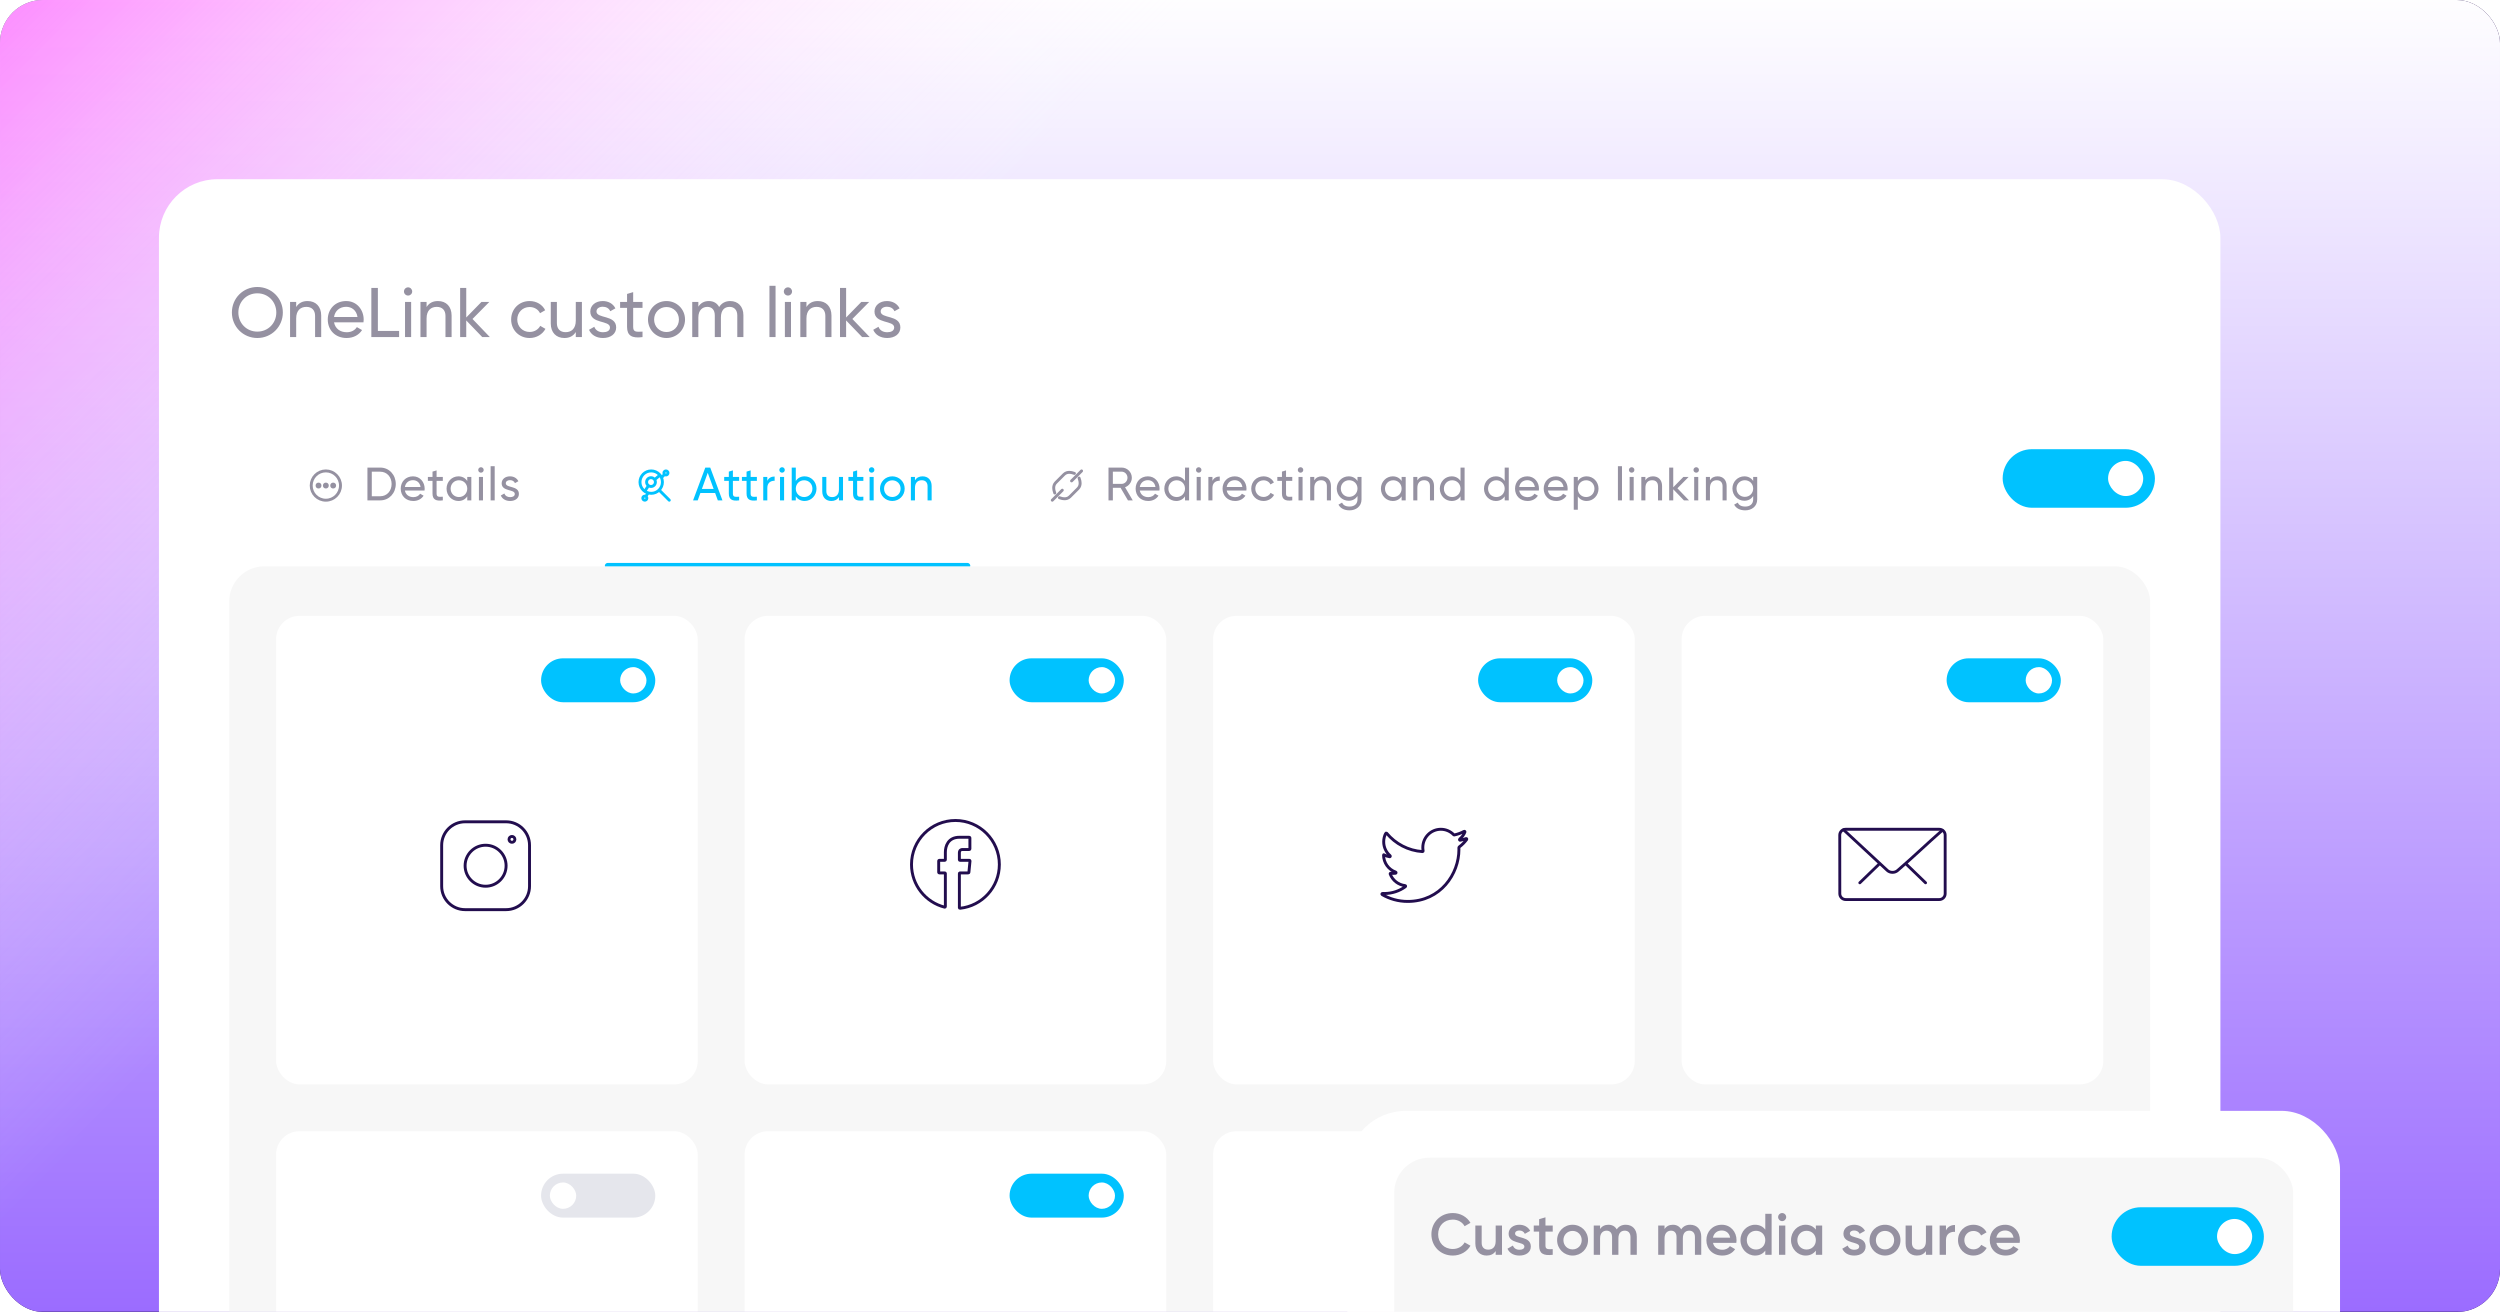 <svg width="928" height="487" viewBox="0 0 928 487" fill="none" xmlns="http://www.w3.org/2000/svg">
<g clip-path="url(#clip0_60_145165)">
<rect width="928" height="487" rx="16" fill="#220D4E"/>
<g style="mix-blend-mode:hard-light">
<rect x="928.002" y="486.895" width="928" height="491.13" transform="rotate(-180 928.002 486.895)" fill="url(#paint0_linear_60_145165)"/>
<rect x="928.002" y="486.895" width="928" height="491.13" transform="rotate(-180 928.002 486.895)" fill="url(#paint1_linear_60_145165)"/>
</g>
<g filter="url(#filter0_d_60_145165)">
<rect x="59" y="60" width="765.212" height="569.779" rx="21.739" fill="white"/>
<path d="M95.522 118.947C90.226 118.947 86.078 114.72 86.078 109.477C86.078 104.208 90.226 100.008 95.522 100.008C100.817 100.008 104.991 104.208 104.991 109.477C104.991 114.72 100.817 118.947 95.522 118.947ZM95.522 116.573C99.513 116.573 102.565 113.468 102.565 109.477C102.565 105.46 99.513 102.355 95.522 102.355C91.53 102.355 88.478 105.46 88.478 109.477C88.478 113.468 91.53 116.573 95.522 116.573ZM114.169 105.225C117.221 105.225 119.229 107.26 119.229 110.599V118.607H116.96V110.729C116.96 108.59 115.734 107.39 113.725 107.39C111.638 107.39 109.943 108.616 109.943 111.694V118.607H107.673V105.564H109.943V107.442C110.908 105.903 112.343 105.225 114.169 105.225ZM123.989 113.129C124.432 115.477 126.285 116.807 128.711 116.807C130.511 116.807 131.815 115.973 132.467 114.903L134.398 115.999C133.25 117.773 131.267 118.947 128.659 118.947C124.459 118.947 121.667 115.999 121.667 112.086C121.667 108.225 124.432 105.225 128.502 105.225C132.441 105.225 134.998 108.46 134.998 112.112C134.998 112.451 134.972 112.79 134.919 113.129H123.989ZM128.502 107.364C126.05 107.364 124.354 108.877 123.989 111.147H132.702C132.311 108.564 130.459 107.364 128.502 107.364ZM140.267 116.312H148.146V118.607H137.841V100.347H140.267V116.312ZM151.492 103.19C150.631 103.19 149.953 102.512 149.953 101.677C149.953 100.842 150.631 100.138 151.492 100.138C152.327 100.138 153.005 100.842 153.005 101.677C153.005 102.512 152.327 103.19 151.492 103.19ZM150.344 118.607V105.564H152.614V118.607H150.344ZM162.572 105.225C165.624 105.225 167.633 107.26 167.633 110.599V118.607H165.363V110.729C165.363 108.59 164.137 107.39 162.128 107.39C160.041 107.39 158.346 108.616 158.346 111.694V118.607H156.076V105.564H158.346V107.442C159.311 105.903 160.746 105.225 162.572 105.225ZM181.836 118.607H179.018L173.07 112.425V118.607H170.801V100.347H173.07V111.329L178.705 105.564H181.627L175.392 111.877L181.836 118.607ZM196.598 118.947C192.659 118.947 189.737 115.947 189.737 112.086C189.737 108.225 192.659 105.225 196.598 105.225C199.181 105.225 201.372 106.581 202.363 108.642L200.459 109.738C199.807 108.355 198.346 107.442 196.598 107.442C193.99 107.442 192.007 109.451 192.007 112.086C192.007 114.694 193.99 116.703 196.598 116.703C198.372 116.703 199.807 115.79 200.537 114.434L202.468 115.555C201.372 117.59 199.155 118.947 196.598 118.947ZM213.734 105.564H216.004V118.607H213.734V116.729C212.769 118.268 211.334 118.947 209.508 118.947C206.456 118.947 204.447 116.912 204.447 113.573V105.564H206.717V113.442C206.717 115.581 207.943 116.781 209.951 116.781C212.038 116.781 213.734 115.555 213.734 112.477V105.564ZM221.415 109.086C221.415 111.877 228.72 110.234 228.72 115.034C228.72 117.46 226.633 118.947 223.841 118.947C221.233 118.947 219.407 117.694 218.65 115.894L220.607 114.773C221.024 116.025 222.224 116.807 223.841 116.807C225.224 116.807 226.424 116.312 226.424 115.034C226.424 112.242 219.12 113.834 219.12 109.112C219.12 106.816 221.102 105.225 223.737 105.225C225.876 105.225 227.598 106.242 228.433 107.938L226.528 109.007C226.033 107.834 224.885 107.338 223.737 107.338C222.563 107.338 221.415 107.912 221.415 109.086ZM238.502 107.755H235.033V114.825C235.033 116.807 236.181 116.677 238.502 116.573V118.607C234.589 119.129 232.763 118.086 232.763 114.825V107.755H230.181V105.564H232.763V102.59L235.033 101.912V105.564H238.502V107.755ZM247.396 118.947C243.588 118.947 240.535 115.947 240.535 112.086C240.535 108.225 243.588 105.225 247.396 105.225C251.205 105.225 254.283 108.225 254.283 112.086C254.283 115.947 251.205 118.947 247.396 118.947ZM247.396 116.729C250.005 116.729 252.014 114.72 252.014 112.086C252.014 109.451 250.005 107.442 247.396 107.442C244.814 107.442 242.805 109.451 242.805 112.086C242.805 114.72 244.814 116.729 247.396 116.729ZM271.045 105.225C273.941 105.225 275.95 107.234 275.95 110.494V118.607H273.68V110.573C273.68 108.512 272.532 107.39 270.811 107.39C268.985 107.39 267.602 108.538 267.602 111.355V118.607H265.332V110.573C265.332 108.512 264.263 107.39 262.567 107.39C260.819 107.39 259.228 108.538 259.228 111.355V118.607H256.959V105.564H259.228V107.312C260.167 105.851 261.524 105.225 263.115 105.225C264.889 105.225 266.193 106.034 266.95 107.442C267.863 105.955 269.35 105.225 271.045 105.225ZM285.618 118.607V99.564H287.888V118.607H285.618ZM292.498 103.19C291.637 103.19 290.959 102.512 290.959 101.677C290.959 100.842 291.637 100.138 292.498 100.138C293.333 100.138 294.011 100.842 294.011 101.677C294.011 102.512 293.333 103.19 292.498 103.19ZM291.35 118.607V105.564H293.62V118.607H291.35ZM303.578 105.225C306.63 105.225 308.639 107.26 308.639 110.599V118.607H306.369V110.729C306.369 108.59 305.143 107.39 303.134 107.39C301.048 107.39 299.352 108.616 299.352 111.694V118.607H297.082V105.564H299.352V107.442C300.317 105.903 301.752 105.225 303.578 105.225ZM322.842 118.607H320.024L314.077 112.425V118.607H311.807V100.347H314.077V111.329L319.711 105.564H322.633L316.398 111.877L322.842 118.607ZM326.909 109.086C326.909 111.877 334.213 110.234 334.213 115.034C334.213 117.46 332.126 118.947 329.335 118.947C326.726 118.947 324.9 117.694 324.144 115.894L326.1 114.773C326.518 116.025 327.718 116.807 329.335 116.807C330.718 116.807 331.918 116.312 331.918 115.034C331.918 112.242 324.613 113.834 324.613 109.112C324.613 106.816 326.596 105.225 329.231 105.225C331.37 105.225 333.091 106.242 333.926 107.938L332.022 109.007C331.526 107.834 330.378 107.338 329.231 107.338C328.057 107.338 326.909 107.912 326.909 109.086Z" fill="#9591A1"/>
<circle cx="120.955" cy="173.716" r="5.435" stroke="#9591A1" stroke-width="1.087"/>
<circle cx="118.237" cy="173.716" r="1.087" fill="#9591A1"/>
<circle cx="120.955" cy="173.716" r="1.087" fill="#9591A1"/>
<circle cx="123.673" cy="173.716" r="1.087" fill="#9591A1"/>
<path d="M141.138 167.043C144.495 167.043 146.912 169.756 146.912 173.13C146.912 176.504 144.495 179.217 141.138 179.217H136.39V167.043H141.138ZM141.138 177.686C143.642 177.686 145.364 175.704 145.364 173.13C145.364 170.556 143.642 168.573 141.138 168.573H138.008V177.686H141.138ZM150.299 175.565C150.595 177.13 151.83 178.017 153.447 178.017C154.647 178.017 155.517 177.46 155.951 176.747L157.238 177.478C156.473 178.66 155.151 179.443 153.412 179.443C150.612 179.443 148.751 177.478 148.751 174.869C148.751 172.295 150.595 170.295 153.308 170.295C155.934 170.295 157.638 172.452 157.638 174.886C157.638 175.112 157.621 175.339 157.586 175.565H150.299ZM153.308 171.721C151.673 171.721 150.543 172.73 150.299 174.243H156.108C155.847 172.521 154.612 171.721 153.308 171.721ZM164.375 171.982H162.062V176.695C162.062 178.017 162.827 177.93 164.375 177.86V179.217C161.766 179.565 160.549 178.869 160.549 176.695V171.982H158.827V170.521H160.549V168.539L162.062 168.086V170.521H164.375V171.982ZM173.446 170.521H174.959V179.217H173.446V177.721C172.751 178.782 171.638 179.443 170.159 179.443C167.742 179.443 165.76 177.443 165.76 174.869C165.76 172.295 167.742 170.295 170.159 170.295C171.638 170.295 172.751 170.956 173.446 172.017V170.521ZM170.351 177.982C172.107 177.982 173.446 176.643 173.446 174.869C173.446 173.095 172.107 171.756 170.351 171.756C168.612 171.756 167.273 173.095 167.273 174.869C167.273 176.643 168.612 177.982 170.351 177.982ZM178.539 168.939C177.965 168.939 177.513 168.486 177.513 167.93C177.513 167.373 177.965 166.904 178.539 166.904C179.095 166.904 179.547 167.373 179.547 167.93C179.547 168.486 179.095 168.939 178.539 168.939ZM177.774 179.217V170.521H179.287V179.217H177.774ZM182.117 179.217V166.521H183.63V179.217H182.117ZM187.747 172.869C187.747 174.73 192.617 173.634 192.617 176.834C192.617 178.452 191.225 179.443 189.364 179.443C187.625 179.443 186.408 178.608 185.904 177.408L187.208 176.66C187.486 177.495 188.286 178.017 189.364 178.017C190.286 178.017 191.086 177.686 191.086 176.834C191.086 174.973 186.217 176.034 186.217 172.886C186.217 171.356 187.538 170.295 189.295 170.295C190.721 170.295 191.869 170.973 192.425 172.104L191.156 172.817C190.825 172.034 190.06 171.704 189.295 171.704C188.512 171.704 187.747 172.086 187.747 172.869Z" fill="#9591A1"/>
<path d="M244.668 175.385L248.434 179.151M245.888 172.443C245.888 174.741 244.024 176.604 241.726 176.604C239.428 176.604 237.564 174.741 237.564 172.443C237.564 170.144 239.428 168.281 241.726 168.281C244.024 168.281 245.888 170.144 245.888 172.443Z" stroke="#00C2FF" stroke-width="1.087" stroke-linecap="round"/>
<path d="M239.752 177.749L240.448 176.604M239.181 177.66C239.586 177.561 239.995 177.81 240.094 178.215C240.193 178.62 239.945 179.029 239.539 179.128C239.134 179.227 238.725 178.979 238.626 178.574C238.527 178.168 238.776 177.759 239.181 177.66Z" stroke="#00C2FF" stroke-width="1.087" stroke-linecap="round"/>
<path d="M246.676 169.58L245.717 170.575M247.214 169.792C246.797 169.8 246.452 169.467 246.445 169.05C246.438 168.633 246.77 168.289 247.187 168.281C247.604 168.274 247.948 168.606 247.956 169.023C247.963 169.44 247.631 169.785 247.214 169.792Z" stroke="#00C2FF" stroke-width="1.087" stroke-linecap="round"/>
<path d="M239.452 175.684L240.699 173.79M243 171.508L244.929 169.889M241.651 174.057C240.75 174.057 240.019 173.327 240.019 172.426C240.019 171.525 240.75 170.795 241.651 170.795C242.552 170.795 243.282 171.525 243.282 172.426C243.282 173.327 242.552 174.057 241.651 174.057Z" stroke="#00C2FF" stroke-width="1.087" stroke-linecap="round"/>
<path d="M266.452 179.217L265.46 176.486H259.982L258.991 179.217H257.269L261.808 167.043H263.634L268.173 179.217H266.452ZM260.539 174.973H264.904L262.712 168.973L260.539 174.973ZM274.365 171.982H272.052V176.695C272.052 178.017 272.818 177.93 274.365 177.86V179.217C271.757 179.565 270.539 178.869 270.539 176.695V171.982H268.818V170.521H270.539V168.539L272.052 168.086V170.521H274.365V171.982ZM280.95 171.982H278.637V176.695C278.637 178.017 279.402 177.93 280.95 177.86V179.217C278.342 179.565 277.124 178.869 277.124 176.695V171.982H275.402V170.521H277.124V168.539L278.637 168.086V170.521H280.95V171.982ZM284.827 171.982C285.384 170.765 286.445 170.365 287.54 170.365V171.947C286.236 171.895 284.827 172.556 284.827 174.608V179.217H283.314V170.521H284.827V171.982ZM290.308 168.939C289.734 168.939 289.282 168.486 289.282 167.93C289.282 167.373 289.734 166.904 290.308 166.904C290.864 166.904 291.316 167.373 291.316 167.93C291.316 168.486 290.864 168.939 290.308 168.939ZM289.542 179.217V170.521H291.055V179.217H289.542ZM298.685 170.295C301.103 170.295 303.085 172.295 303.085 174.869C303.085 177.443 301.103 179.443 298.685 179.443C297.207 179.443 296.094 178.782 295.399 177.721V179.217H293.885V167.043H295.399V172.017C296.094 170.956 297.207 170.295 298.685 170.295ZM298.494 177.982C300.233 177.982 301.572 176.643 301.572 174.869C301.572 173.095 300.233 171.756 298.494 171.756C296.738 171.756 295.399 173.095 295.399 174.869C295.399 176.643 296.738 177.982 298.494 177.982ZM311.413 170.521H312.926V179.217H311.413V177.965C310.769 178.991 309.813 179.443 308.595 179.443C306.56 179.443 305.221 178.086 305.221 175.86V170.521H306.734V175.773C306.734 177.199 307.552 177.999 308.891 177.999C310.282 177.999 311.413 177.182 311.413 175.13V170.521ZM320.481 171.982H318.168V176.695C318.168 178.017 318.933 177.93 320.481 177.86V179.217C317.873 179.565 316.655 178.869 316.655 176.695V171.982H314.933V170.521H316.655V168.539L318.168 168.086V170.521H320.481V171.982ZM323.559 168.939C322.986 168.939 322.533 168.486 322.533 167.93C322.533 167.373 322.986 166.904 323.559 166.904C324.116 166.904 324.568 167.373 324.568 167.93C324.568 168.486 324.116 168.939 323.559 168.939ZM322.794 179.217V170.521H324.307V179.217H322.794ZM331.224 179.443C328.685 179.443 326.65 177.443 326.65 174.869C326.65 172.295 328.685 170.295 331.224 170.295C333.763 170.295 335.815 172.295 335.815 174.869C335.815 177.443 333.763 179.443 331.224 179.443ZM331.224 177.965C332.963 177.965 334.302 176.626 334.302 174.869C334.302 173.112 332.963 171.773 331.224 171.773C329.502 171.773 328.163 173.112 328.163 174.869C328.163 176.626 329.502 177.965 331.224 177.965ZM342.451 170.295C344.486 170.295 345.825 171.652 345.825 173.878V179.217H344.312V173.965C344.312 172.539 343.495 171.739 342.156 171.739C340.764 171.739 339.634 172.556 339.634 174.608V179.217H338.121V170.521H339.634V171.773C340.277 170.747 341.234 170.295 342.451 170.295Z" fill="#00C2FF"/>
<line x1="225.608" y1="203.52" x2="359.086" y2="203.52" stroke="#00C2FF" stroke-width="2.174" stroke-linecap="round" stroke-linejoin="round"/>
<path d="M398.826 169.208L398.011 168.963C398.011 168.963 396.178 168.352 394.956 169.574L391.901 172.63C390.678 173.852 391.289 175.685 391.289 175.685L391.534 176.5" stroke="#9591A1" stroke-width="1.087" stroke-miterlimit="10" stroke-linecap="round"/>
<path d="M400.55 170.934L400.795 171.748C400.795 171.748 401.406 173.582 400.184 174.804L397.128 177.859C395.906 179.081 394.073 178.47 394.073 178.47L393.258 178.226" stroke="#9591A1" stroke-width="1.087" stroke-miterlimit="10" stroke-linecap="round"/>
<path d="M394.32 175.439L390.607 179.152" stroke="#9591A1" stroke-width="1.087" stroke-miterlimit="10" stroke-linecap="round"/>
<path d="M397.765 171.993L401.477 168.281" stroke="#9591A1" stroke-width="1.087" stroke-miterlimit="10" stroke-linecap="round"/>
<path d="M418.695 179.217L415.964 174.556H413.095V179.217H411.477V167.043H416.347C418.434 167.043 420.138 168.73 420.138 170.817C420.138 172.417 419.077 173.826 417.616 174.347L420.486 179.217H418.695ZM413.095 168.556V173.095H416.347C417.547 173.095 418.521 172.069 418.521 170.817C418.521 169.565 417.547 168.556 416.347 168.556H413.095ZM423.093 175.565C423.389 177.13 424.624 178.017 426.241 178.017C427.441 178.017 428.311 177.46 428.746 176.747L430.032 177.478C429.267 178.66 427.946 179.443 426.206 179.443C423.406 179.443 421.546 177.478 421.546 174.869C421.546 172.295 423.389 170.295 426.102 170.295C428.728 170.295 430.432 172.452 430.432 174.886C430.432 175.112 430.415 175.339 430.38 175.565H423.093ZM426.102 171.721C424.467 171.721 423.337 172.73 423.093 174.243H428.902C428.641 172.521 427.406 171.721 426.102 171.721ZM439.876 167.043H441.389V179.217H439.876V177.721C439.181 178.782 438.068 179.443 436.59 179.443C434.172 179.443 432.19 177.443 432.19 174.869C432.19 172.295 434.172 170.295 436.59 170.295C438.068 170.295 439.181 170.956 439.876 172.017V167.043ZM436.781 177.982C438.537 177.982 439.876 176.643 439.876 174.869C439.876 173.095 438.537 171.756 436.781 171.756C435.042 171.756 433.703 173.095 433.703 174.869C433.703 176.643 435.042 177.982 436.781 177.982ZM444.969 168.939C444.395 168.939 443.943 168.486 443.943 167.93C443.943 167.373 444.395 166.904 444.969 166.904C445.525 166.904 445.977 167.373 445.977 167.93C445.977 168.486 445.525 168.939 444.969 168.939ZM444.204 179.217V170.521H445.717V179.217H444.204ZM450.06 171.982C450.616 170.765 451.677 170.365 452.773 170.365V171.947C451.468 171.895 450.06 172.556 450.06 174.608V179.217H448.547V170.521H450.06V171.982ZM455.36 175.565C455.656 177.13 456.891 178.017 458.508 178.017C459.708 178.017 460.578 177.46 461.012 176.747L462.299 177.478C461.534 178.66 460.212 179.443 458.473 179.443C455.673 179.443 453.812 177.478 453.812 174.869C453.812 172.295 455.656 170.295 458.369 170.295C460.995 170.295 462.699 172.452 462.699 174.886C462.699 175.112 462.682 175.339 462.647 175.565H455.36ZM458.369 171.721C456.734 171.721 455.604 172.73 455.36 174.243H461.169C460.908 172.521 459.673 171.721 458.369 171.721ZM469.03 179.443C466.404 179.443 464.456 177.443 464.456 174.869C464.456 172.295 466.404 170.295 469.03 170.295C470.752 170.295 472.213 171.199 472.874 172.573L471.604 173.304C471.169 172.382 470.195 171.773 469.03 171.773C467.291 171.773 465.969 173.112 465.969 174.869C465.969 176.608 467.291 177.947 469.03 177.947C470.213 177.947 471.169 177.339 471.656 176.434L472.943 177.182C472.213 178.539 470.735 179.443 469.03 179.443ZM479.689 171.982H477.376V176.695C477.376 178.017 478.141 177.93 479.689 177.86V179.217C477.081 179.565 475.863 178.869 475.863 176.695V171.982H474.141V170.521H475.863V168.539L477.376 168.086V170.521H479.689V171.982ZM482.767 168.939C482.194 168.939 481.741 168.486 481.741 167.93C481.741 167.373 482.194 166.904 482.767 166.904C483.324 166.904 483.776 167.373 483.776 167.93C483.776 168.486 483.324 168.939 482.767 168.939ZM482.002 179.217V170.521H483.515V179.217H482.002ZM490.676 170.295C492.71 170.295 494.05 171.652 494.05 173.878V179.217H492.537V173.965C492.537 172.539 491.719 171.739 490.38 171.739C488.989 171.739 487.858 172.556 487.858 174.608V179.217H486.345V170.521H487.858V171.773C488.502 170.747 489.458 170.295 490.676 170.295ZM503.901 170.521H505.397V178.852C505.397 181.565 503.223 182.921 500.962 182.921C499.014 182.921 497.553 182.173 496.84 180.799L498.162 180.052C498.562 180.869 499.292 181.512 500.997 181.512C502.805 181.512 503.901 180.486 503.901 178.852V177.617C503.205 178.678 502.092 179.356 500.631 179.356C498.162 179.356 496.197 177.356 496.197 174.817C496.197 172.295 498.162 170.295 500.631 170.295C502.092 170.295 503.205 170.956 503.901 172.017V170.521ZM500.805 177.912C502.562 177.912 503.901 176.573 503.901 174.817C503.901 173.078 502.562 171.739 500.805 171.739C499.049 171.739 497.71 173.078 497.71 174.817C497.71 176.573 499.049 177.912 500.805 177.912ZM520.28 170.521H521.793V179.217H520.28V177.721C519.584 178.782 518.471 179.443 516.993 179.443C514.576 179.443 512.593 177.443 512.593 174.869C512.593 172.295 514.576 170.295 516.993 170.295C518.471 170.295 519.584 170.956 520.28 172.017V170.521ZM517.184 177.982C518.941 177.982 520.28 176.643 520.28 174.869C520.28 173.095 518.941 171.756 517.184 171.756C515.445 171.756 514.106 173.095 514.106 174.869C514.106 176.643 515.445 177.982 517.184 177.982ZM528.938 170.295C530.972 170.295 532.312 171.652 532.312 173.878V179.217H530.799V173.965C530.799 172.539 529.981 171.739 528.642 171.739C527.251 171.739 526.12 172.556 526.12 174.608V179.217H524.607V170.521H526.12V171.773C526.764 170.747 527.72 170.295 528.938 170.295ZM542.145 167.043H543.658V179.217H542.145V177.721C541.45 178.782 540.337 179.443 538.859 179.443C536.441 179.443 534.459 177.443 534.459 174.869C534.459 172.295 536.441 170.295 538.859 170.295C540.337 170.295 541.45 170.956 542.145 172.017V167.043ZM539.05 177.982C540.806 177.982 542.145 176.643 542.145 174.869C542.145 173.095 540.806 171.756 539.05 171.756C537.311 171.756 535.972 173.095 535.972 174.869C535.972 176.643 537.311 177.982 539.05 177.982ZM558.542 167.043H560.055V179.217H558.542V177.721C557.846 178.782 556.733 179.443 555.255 179.443C552.838 179.443 550.855 177.443 550.855 174.869C550.855 172.295 552.838 170.295 555.255 170.295C556.733 170.295 557.846 170.956 558.542 172.017V167.043ZM555.446 177.982C557.203 177.982 558.542 176.643 558.542 174.869C558.542 173.095 557.203 171.756 555.446 171.756C553.707 171.756 552.368 173.095 552.368 174.869C552.368 176.643 553.707 177.982 555.446 177.982ZM563.93 175.565C564.226 177.13 565.46 178.017 567.078 178.017C568.278 178.017 569.147 177.46 569.582 176.747L570.869 177.478C570.104 178.66 568.782 179.443 567.043 179.443C564.243 179.443 562.382 177.478 562.382 174.869C562.382 172.295 564.226 170.295 566.939 170.295C569.565 170.295 571.269 172.452 571.269 174.886C571.269 175.112 571.252 175.339 571.217 175.565H563.93ZM566.939 171.721C565.304 171.721 564.174 172.73 563.93 174.243H569.739C569.478 172.521 568.243 171.721 566.939 171.721ZM574.574 175.565C574.87 177.13 576.104 178.017 577.722 178.017C578.922 178.017 579.791 177.46 580.226 176.747L581.513 177.478C580.748 178.66 579.426 179.443 577.687 179.443C574.887 179.443 573.026 177.478 573.026 174.869C573.026 172.295 574.87 170.295 577.583 170.295C580.209 170.295 581.913 172.452 581.913 174.886C581.913 175.112 581.896 175.339 581.861 175.565H574.574ZM577.583 171.721C575.948 171.721 574.817 172.73 574.574 174.243H580.383C580.122 172.521 578.887 171.721 577.583 171.721ZM588.974 170.295C591.391 170.295 593.374 172.295 593.374 174.869C593.374 177.443 591.391 179.443 588.974 179.443C587.496 179.443 586.383 178.782 585.687 177.721V182.695H584.174V170.521H585.687V172.017C586.383 170.956 587.496 170.295 588.974 170.295ZM588.783 177.982C590.522 177.982 591.861 176.643 591.861 174.869C591.861 173.095 590.522 171.756 588.783 171.756C587.026 171.756 585.687 173.095 585.687 174.869C585.687 176.643 587.026 177.982 588.783 177.982ZM600.571 179.217V166.521H602.084V179.217H600.571ZM605.679 168.939C605.105 168.939 604.653 168.486 604.653 167.93C604.653 167.373 605.105 166.904 605.679 166.904C606.235 166.904 606.688 167.373 606.688 167.93C606.688 168.486 606.235 168.939 605.679 168.939ZM604.914 179.217V170.521H606.427V179.217H604.914ZM613.587 170.295C615.622 170.295 616.961 171.652 616.961 173.878V179.217H615.448V173.965C615.448 172.539 614.631 171.739 613.292 171.739C611.9 171.739 610.77 172.556 610.77 174.608V179.217H609.257V170.521H610.77V171.773C611.413 170.747 612.37 170.295 613.587 170.295ZM626.952 179.217H625.073L621.108 175.095V179.217H619.595V167.043H621.108V174.365L624.865 170.521H626.812L622.656 174.73L626.952 179.217ZM629.646 168.939C629.072 168.939 628.619 168.486 628.619 167.93C628.619 167.373 629.072 166.904 629.646 166.904C630.202 166.904 630.654 167.373 630.654 167.93C630.654 168.486 630.202 168.939 629.646 168.939ZM628.88 179.217V170.521H630.393V179.217H628.88ZM637.554 170.295C639.589 170.295 640.928 171.652 640.928 173.878V179.217H639.415V173.965C639.415 172.539 638.597 171.739 637.258 171.739C635.867 171.739 634.736 172.556 634.736 174.608V179.217H633.223V170.521H634.736V171.773C635.38 170.747 636.336 170.295 637.554 170.295ZM650.779 170.521H652.275V178.852C652.275 181.565 650.101 182.921 647.84 182.921C645.892 182.921 644.431 182.173 643.718 180.799L645.04 180.052C645.44 180.869 646.17 181.512 647.875 181.512C649.683 181.512 650.779 180.486 650.779 178.852V177.617C650.083 178.678 648.97 179.356 647.509 179.356C645.04 179.356 643.075 177.356 643.075 174.817C643.075 172.295 645.04 170.295 647.509 170.295C648.97 170.295 650.083 170.956 650.779 172.017V170.521ZM647.683 177.912C649.44 177.912 650.779 176.573 650.779 174.817C650.779 173.078 649.44 171.739 647.683 171.739C645.927 171.739 644.588 173.078 644.588 174.817C644.588 176.573 645.927 177.912 647.683 177.912Z" fill="#9591A1"/>
<rect x="744.473" y="161.304" width="54.347" height="19.565" rx="9.783" fill="#00C2FF" stroke="#00C2FF" stroke-width="2.174" stroke-linecap="round"/>
<rect x="782.516" y="164.564" width="13.043" height="13.043" rx="6.522" fill="white"/>
<rect x="85.087" y="203.695" width="713.039" height="399.997" rx="13.043" fill="#F7F7F7"/>
<g filter="url(#filter1_d_60_145165)">
<rect x="102.478" y="221.086" width="156.521" height="173.912" rx="8.696" fill="white"/>
<rect x="201.661" y="237.661" width="40.761" height="14.674" rx="7.337" fill="#00C2FF" stroke="#00C2FF" stroke-width="1.63" stroke-linecap="round"/>
<rect x="230.193" y="240.107" width="9.783" height="9.783" rx="4.891" fill="white"/>
</g>
<g filter="url(#filter2_d_60_145165)">
<rect x="102.478" y="412.389" width="156.521" height="173.912" rx="8.696" fill="white"/>
<rect x="201.661" y="428.964" width="40.761" height="14.674" rx="7.337" fill="#E5E6EC" stroke="#E5E6EC" stroke-width="1.63" stroke-linecap="round"/>
<rect x="204.107" y="431.41" width="9.783" height="9.783" rx="4.891" fill="white"/>
</g>
<g filter="url(#filter3_d_60_145165)">
<rect x="276.39" y="221.086" width="156.521" height="173.912" rx="8.696" fill="white"/>
<rect x="375.574" y="237.661" width="40.761" height="14.674" rx="7.337" fill="#00C2FF" stroke="#00C2FF" stroke-width="1.63" stroke-linecap="round"/>
<rect x="404.106" y="240.107" width="9.783" height="9.783" rx="4.891" fill="white"/>
</g>
<g filter="url(#filter4_d_60_145165)">
<rect x="276.39" y="412.389" width="156.521" height="173.912" rx="8.696" fill="white"/>
<rect x="375.574" y="428.964" width="40.761" height="14.674" rx="7.337" fill="#00C2FF" stroke="#00C2FF" stroke-width="1.63" stroke-linecap="round"/>
<rect x="404.106" y="431.41" width="9.783" height="9.783" rx="4.891" fill="white"/>
</g>
<g filter="url(#filter5_d_60_145165)">
<rect x="450.302" y="221.086" width="156.521" height="173.912" rx="8.696" fill="white"/>
<rect x="549.486" y="237.661" width="40.761" height="14.674" rx="7.337" fill="#00C2FF" stroke="#00C2FF" stroke-width="1.63" stroke-linecap="round"/>
<rect x="578.019" y="240.107" width="9.783" height="9.783" rx="4.891" fill="white"/>
</g>
<g filter="url(#filter6_d_60_145165)">
<rect x="450.302" y="412.389" width="156.521" height="173.912" rx="8.696" fill="white"/>
<rect x="549.486" y="428.964" width="40.761" height="14.674" rx="7.337" fill="#E5E6EC" stroke="#E5E6EC" stroke-width="1.63" stroke-linecap="round"/>
<rect x="551.932" y="431.41" width="9.783" height="9.783" rx="4.891" fill="white"/>
</g>
<g filter="url(#filter7_d_60_145165)">
<rect x="624.214" y="221.086" width="156.521" height="173.912" rx="8.696" fill="white"/>
<rect x="723.398" y="237.661" width="40.761" height="14.674" rx="7.337" fill="#00C2FF" stroke="#00C2FF" stroke-width="1.63" stroke-linecap="round"/>
<rect x="751.93" y="240.107" width="9.783" height="9.783" rx="4.891" fill="white"/>
</g>
<g filter="url(#filter8_d_60_145165)">
<rect x="624.214" y="412.389" width="156.521" height="173.912" rx="8.696" fill="white"/>
<rect x="723.398" y="428.964" width="40.761" height="14.674" rx="7.337" fill="#E5E6EC" stroke="#E5E6EC" stroke-width="1.63" stroke-linecap="round"/>
<rect x="725.843" y="431.41" width="9.783" height="9.783" rx="4.891" fill="white"/>
</g>
</g>
<path d="M544.44 311.61C544.57 311.435 544.382 311.206 544.178 311.284C543.486 311.549 542.766 311.757 542.024 311.903C541.794 311.949 541.668 311.626 541.848 311.476C542.684 310.78 543.35 309.884 543.773 308.859C543.85 308.674 543.647 308.509 543.471 308.605C542.347 309.215 541.127 309.669 539.84 309.937C539.766 309.953 539.69 309.928 539.638 309.873C538.423 308.611 536.719 307.826 534.838 307.826C531.144 307.826 528.148 310.854 528.148 314.588C528.148 315.018 528.187 315.439 528.263 315.847C528.289 315.989 528.178 316.121 528.034 316.112C522.703 315.761 517.972 313.193 514.733 309.309C514.635 309.192 514.45 309.207 514.38 309.342C513.899 310.276 513.626 311.337 513.626 312.463C513.626 314.537 514.549 316.395 516.003 317.636C516.169 317.777 516.068 318.057 515.852 318.025C515.065 317.909 514.321 317.654 513.647 317.287C513.613 317.269 513.572 317.293 513.572 317.331V317.331C513.572 320.286 515.447 322.798 518.061 323.719C518.277 323.795 518.273 324.112 518.046 324.142C517.761 324.179 517.471 324.199 517.176 324.199C516.87 324.199 516.571 324.178 516.278 324.137C516.114 324.115 515.979 324.269 516.037 324.423C516.915 326.747 519.027 328.456 521.561 328.735C521.764 328.757 521.848 329.02 521.683 329.139C519.476 330.731 516.775 331.668 513.857 331.668C513.635 331.668 513.413 331.662 513.193 331.652C512.963 331.64 512.859 331.947 513.058 332.063C515.845 333.681 519.072 334.612 522.517 334.612C534.823 334.612 541.551 324.308 541.551 315.372C541.551 315.119 541.547 314.865 541.537 314.614C541.535 314.541 541.568 314.472 541.626 314.428C542.694 313.635 543.644 312.682 544.44 311.61Z" stroke="#220D4E" stroke-width="1.087" stroke-miterlimit="10" stroke-linecap="round"/>
<path d="M719.871 307.824C721.072 307.824 722.045 308.798 722.045 309.998V331.737C722.045 332.938 721.072 333.911 719.871 333.911C708.284 333.911 696.698 333.911 685.111 333.911C683.911 333.911 682.938 332.939 682.937 331.739L682.917 310C682.916 308.799 683.89 307.824 685.091 307.824C696.684 307.824 708.278 307.824 719.871 307.824Z" stroke="#220D4E" stroke-width="1.069" stroke-miterlimit="10" stroke-linecap="round" stroke-linejoin="round"/>
<path d="M697.742 320.557L690.361 327.699M707.386 320.557L714.767 327.699M684.337 308.033L700.617 323.137C701.62 324.045 703.375 324.045 704.378 323.137C710.258 318.094 715.219 313.256 720.929 308.252" stroke="#220D4E" stroke-width="1.069" stroke-miterlimit="10" stroke-linecap="round" stroke-linejoin="round"/>
<path d="M354.654 304.564C345.649 304.564 338.35 311.879 338.35 320.901C338.35 328.54 343.581 334.954 350.65 336.742C350.786 336.776 350.917 336.673 350.917 336.533V324.24C350.917 324.12 350.82 324.023 350.7 324.023H348.66C348.54 324.023 348.443 323.926 348.443 323.806V319.57C348.443 319.45 348.54 319.353 348.66 319.353H350.7C350.82 319.353 350.917 319.256 350.917 319.135V316.332C350.917 314.168 351.891 310.788 356.17 310.788L359.808 310.803C359.928 310.804 360.025 310.901 360.025 311.02V315.119C360.025 315.239 359.927 315.336 359.807 315.336H357.226C356.77 315.336 356.122 315.577 356.122 316.608V319.135C356.122 319.256 356.22 319.353 356.34 319.353H359.849C359.977 319.353 360.078 319.463 360.065 319.591L359.654 323.827C359.643 323.938 359.549 324.023 359.437 324.023H356.34C356.22 324.023 356.122 324.12 356.122 324.24V336.935C356.122 337.063 356.233 337.163 356.36 337.15C364.563 336.295 370.958 329.347 370.958 320.901C370.958 311.879 363.658 304.564 354.654 304.564Z" stroke="#220D4E" stroke-width="1.087" stroke-miterlimit="10" stroke-linecap="round"/>
<path d="M163.949 313.748C163.949 308.946 167.842 305.053 172.645 305.053H187.862C192.665 305.053 196.558 308.946 196.558 313.748V328.966C196.558 333.768 192.665 337.661 187.862 337.661H172.645C167.842 337.661 163.949 333.768 163.949 328.966V313.748Z" stroke="#220D4E" stroke-width="1.087" stroke-miterlimit="10" stroke-linecap="round"/>
<path d="M187.862 321.357C187.862 325.559 184.456 328.966 180.253 328.966C176.051 328.966 172.645 325.559 172.645 321.357C172.645 317.155 176.051 313.748 180.253 313.748C184.456 313.748 187.862 317.155 187.862 321.357Z" stroke="#220D4E" stroke-width="1.087" stroke-miterlimit="10" stroke-linecap="round"/>
<path d="M191.123 311.574C191.123 312.175 190.636 312.661 190.036 312.661C189.436 312.661 188.949 312.175 188.949 311.574C188.949 310.974 189.436 310.487 190.036 310.487C190.636 310.487 191.123 310.974 191.123 311.574Z" stroke="#220D4E" stroke-width="1.087" stroke-miterlimit="10" stroke-linecap="round"/>
<g filter="url(#filter9_d_60_145165)">
<rect x="500.141" y="358" width="368.476" height="161.742" rx="21.739" fill="white"/>
<rect x="517.532" y="375.391" width="333.693" height="126.652" rx="13.043" fill="#F7F7F7"/>
<path d="M539.293 411.716C534.662 411.716 531.336 408.238 531.336 403.825C531.336 399.412 534.662 395.934 539.293 395.934C542.075 395.934 544.553 397.347 545.836 399.564L543.662 400.825C542.858 399.325 541.206 398.368 539.293 398.368C536.01 398.368 533.836 400.695 533.836 403.825C533.836 406.955 536.01 409.281 539.293 409.281C541.206 409.281 542.879 408.325 543.662 406.825L545.836 408.064C544.575 410.281 542.097 411.716 539.293 411.716ZM555.193 400.564H557.541V411.434H555.193V410.042C554.476 411.173 553.302 411.716 551.823 411.716C549.389 411.716 547.649 410.064 547.649 407.238V400.564H549.997V406.999C549.997 408.651 550.954 409.521 552.432 409.521C553.976 409.521 555.193 408.608 555.193 406.39V400.564ZM562.395 403.564C562.395 405.542 568.243 404.347 568.243 408.368C568.243 410.542 566.351 411.716 564.003 411.716C561.83 411.716 560.264 410.738 559.569 409.173L561.59 407.999C561.938 408.977 562.808 409.564 564.003 409.564C565.047 409.564 565.851 409.216 565.851 408.347C565.851 406.412 560.003 407.499 560.003 403.608C560.003 401.564 561.764 400.281 563.982 400.281C565.764 400.281 567.243 401.108 568.003 402.542L566.025 403.651C565.634 402.803 564.873 402.412 563.982 402.412C563.134 402.412 562.395 402.781 562.395 403.564ZM576.372 402.825H573.676V408.042C573.676 409.434 574.589 409.412 576.372 409.325V411.434C572.763 411.868 571.328 410.868 571.328 408.042V402.825H569.328V400.564H571.328V398.216L573.676 397.521V400.564H576.372V402.825ZM583.738 411.716C580.564 411.716 577.998 409.216 577.998 405.999C577.998 402.76 580.564 400.281 583.738 400.281C586.933 400.281 589.477 402.76 589.477 405.999C589.477 409.216 586.933 411.716 583.738 411.716ZM583.738 409.434C585.651 409.434 587.129 407.977 587.129 405.999C587.129 404.021 585.651 402.564 583.738 402.564C581.825 402.564 580.346 404.021 580.346 405.999C580.346 407.977 581.825 409.434 583.738 409.434ZM603.469 400.281C605.926 400.281 607.578 401.977 607.578 404.695V411.434H605.23V404.847C605.23 403.325 604.404 402.477 603.121 402.477C601.73 402.477 600.752 403.368 600.752 405.347V411.434H598.404V404.847C598.404 403.325 597.643 402.477 596.36 402.477C595.034 402.477 593.947 403.368 593.947 405.347V411.434H591.6V400.564H593.947V401.868C594.643 400.803 595.708 400.281 597.056 400.281C598.469 400.281 599.513 400.912 600.143 401.999C600.86 400.868 602.013 400.281 603.469 400.281ZM627.395 400.281C629.851 400.281 631.503 401.977 631.503 404.695V411.434H629.156V404.847C629.156 403.325 628.329 402.477 627.047 402.477C625.656 402.477 624.677 403.368 624.677 405.347V411.434H622.329V404.847C622.329 403.325 621.569 402.477 620.286 402.477C618.96 402.477 617.873 403.368 617.873 405.347V411.434H615.525V400.564H617.873V401.868C618.569 400.803 619.634 400.281 620.982 400.281C622.395 400.281 623.438 400.912 624.069 401.999C624.786 400.868 625.938 400.281 627.395 400.281ZM635.864 406.999C636.233 408.694 637.603 409.564 639.342 409.564C640.646 409.564 641.625 408.977 642.146 408.216L644.081 409.347C643.081 410.825 641.451 411.716 639.32 411.716C635.733 411.716 633.407 409.26 633.407 405.999C633.407 402.781 635.733 400.281 639.146 400.281C642.386 400.281 644.603 402.89 644.603 406.021C644.603 406.347 644.559 406.694 644.516 406.999H635.864ZM635.842 405.086H642.233C641.907 403.216 640.538 402.412 639.125 402.412C637.364 402.412 636.168 403.455 635.842 405.086ZM655.277 396.216H657.625V411.434H655.277V409.868C654.451 411.021 653.169 411.716 651.473 411.716C648.517 411.716 646.06 409.216 646.06 405.999C646.06 402.76 648.517 400.281 651.473 400.281C653.169 400.281 654.451 400.977 655.277 402.108V396.216ZM651.843 409.477C653.799 409.477 655.277 408.021 655.277 405.999C655.277 403.977 653.799 402.521 651.843 402.521C649.886 402.521 648.408 403.977 648.408 405.999C648.408 408.021 649.886 409.477 651.843 409.477ZM661.536 398.934C660.71 398.934 660.036 398.238 660.036 397.434C660.036 396.608 660.71 395.934 661.536 395.934C662.362 395.934 663.036 396.608 663.036 397.434C663.036 398.238 662.362 398.934 661.536 398.934ZM660.362 411.434V400.564H662.71V411.434H660.362ZM674.044 400.564H676.392V411.434H674.044V409.868C673.218 411.021 671.936 411.716 670.24 411.716C667.283 411.716 664.827 409.216 664.827 405.999C664.827 402.76 667.283 400.281 670.24 400.281C671.936 400.281 673.218 400.977 674.044 402.108V400.564ZM670.61 409.477C672.566 409.477 674.044 408.021 674.044 405.999C674.044 403.977 672.566 402.521 670.61 402.521C668.653 402.521 667.175 403.977 667.175 405.999C667.175 408.021 668.653 409.477 670.61 409.477ZM686.672 403.564C686.672 405.542 692.52 404.347 692.52 408.368C692.52 410.542 690.629 411.716 688.281 411.716C686.107 411.716 684.542 410.738 683.846 409.173L685.868 407.999C686.216 408.977 687.085 409.564 688.281 409.564C689.324 409.564 690.129 409.216 690.129 408.347C690.129 406.412 684.281 407.499 684.281 403.608C684.281 401.564 686.042 400.281 688.259 400.281C690.042 400.281 691.52 401.108 692.281 402.542L690.303 403.651C689.911 402.803 689.15 402.412 688.259 402.412C687.411 402.412 686.672 402.781 686.672 403.564ZM699.714 411.716C696.54 411.716 693.975 409.216 693.975 405.999C693.975 402.76 696.54 400.281 699.714 400.281C702.91 400.281 705.453 402.76 705.453 405.999C705.453 409.216 702.91 411.716 699.714 411.716ZM699.714 409.434C701.627 409.434 703.105 407.977 703.105 405.999C703.105 404.021 701.627 402.564 699.714 402.564C697.801 402.564 696.323 404.021 696.323 405.999C696.323 407.977 697.801 409.434 699.714 409.434ZM714.902 400.564H717.25V411.434H714.902V410.042C714.185 411.173 713.011 411.716 711.533 411.716C709.098 411.716 707.359 410.064 707.359 407.238V400.564H709.707V406.999C709.707 408.651 710.663 409.521 712.141 409.521C713.685 409.521 714.902 408.608 714.902 406.39V400.564ZM722.343 402.39C722.995 400.912 724.321 400.368 725.691 400.368V402.912C724.148 402.803 722.343 403.521 722.343 405.955V411.434H719.995V400.564H722.343V402.39ZM732.556 411.716C729.274 411.716 726.817 409.216 726.817 405.999C726.817 402.76 729.274 400.281 732.556 400.281C734.687 400.281 736.534 401.39 737.404 403.086L735.382 404.26C734.904 403.238 733.839 402.586 732.534 402.586C730.621 402.586 729.165 404.042 729.165 405.999C729.165 407.955 730.621 409.412 732.534 409.412C733.839 409.412 734.904 408.738 735.426 407.738L737.447 408.89C736.534 410.608 734.687 411.716 732.556 411.716ZM741.056 406.999C741.425 408.694 742.795 409.564 744.534 409.564C745.838 409.564 746.817 408.977 747.338 408.216L749.273 409.347C748.273 410.825 746.643 411.716 744.512 411.716C740.925 411.716 738.599 409.26 738.599 405.999C738.599 402.781 740.925 400.281 744.338 400.281C747.578 400.281 749.795 402.89 749.795 406.021C749.795 406.347 749.751 406.694 749.708 406.999H741.056ZM741.034 405.086H747.425C747.099 403.216 745.73 402.412 744.317 402.412C742.556 402.412 741.36 403.455 741.034 405.086Z" fill="#9591A1"/>
<rect x="784.922" y="394.868" width="54.347" height="19.565" rx="9.783" fill="#00C2FF" stroke="#00C2FF" stroke-width="2.174" stroke-linecap="round"/>
<rect x="822.965" y="398.129" width="13.043" height="13.043" rx="6.522" fill="white"/>
<rect x="530.575" y="445.521" width="307.607" height="43.478" rx="8.696" fill="white"/>
<rect opacity="0.1" x="547.967" y="462.912" width="190.912" height="8.696" rx="4.348" fill="#514B5F"/>
</g>
</g>
<defs>
<filter id="filter0_d_60_145165" x="51.391" y="58.913" width="780.429" height="584.997" filterUnits="userSpaceOnUse" color-interpolation-filters="sRGB">
<feFlood flood-opacity="0" result="BackgroundImageFix"/>
<feColorMatrix in="SourceAlpha" type="matrix" values="0 0 0 0 0 0 0 0 0 0 0 0 0 0 0 0 0 0 127 0" result="hardAlpha"/>
<feMorphology radius="3.261" operator="erode" in="SourceAlpha" result="effect1_dropShadow_60_145165"/>
<feOffset dy="6.522"/>
<feGaussianBlur stdDeviation="5.435"/>
<feColorMatrix type="matrix" values="0 0 0 0 0.097 0 0 0 0 0.08 0 0 0 0 0.2 0 0 0 0.1 0"/>
<feBlend mode="normal" in2="BackgroundImageFix" result="effect1_dropShadow_60_145165"/>
<feBlend mode="normal" in="SourceGraphic" in2="effect1_dropShadow_60_145165" result="shape"/>
</filter>
<filter id="filter1_d_60_145165" x="100.478" y="220.086" width="160.521" height="177.912" filterUnits="userSpaceOnUse" color-interpolation-filters="sRGB">
<feFlood flood-opacity="0" result="BackgroundImageFix"/>
<feColorMatrix in="SourceAlpha" type="matrix" values="0 0 0 0 0 0 0 0 0 0 0 0 0 0 0 0 0 0 127 0" result="hardAlpha"/>
<feOffset dy="1"/>
<feGaussianBlur stdDeviation="1"/>
<feColorMatrix type="matrix" values="0 0 0 0 0 0 0 0 0 0.202 0 0 0 0 0.388 0 0 0 0.1 0"/>
<feBlend mode="normal" in2="BackgroundImageFix" result="effect1_dropShadow_60_145165"/>
<feBlend mode="normal" in="SourceGraphic" in2="effect1_dropShadow_60_145165" result="shape"/>
</filter>
<filter id="filter2_d_60_145165" x="100.478" y="411.389" width="160.521" height="177.912" filterUnits="userSpaceOnUse" color-interpolation-filters="sRGB">
<feFlood flood-opacity="0" result="BackgroundImageFix"/>
<feColorMatrix in="SourceAlpha" type="matrix" values="0 0 0 0 0 0 0 0 0 0 0 0 0 0 0 0 0 0 127 0" result="hardAlpha"/>
<feOffset dy="1"/>
<feGaussianBlur stdDeviation="1"/>
<feColorMatrix type="matrix" values="0 0 0 0 0 0 0 0 0 0.202 0 0 0 0 0.388 0 0 0 0.1 0"/>
<feBlend mode="normal" in2="BackgroundImageFix" result="effect1_dropShadow_60_145165"/>
<feBlend mode="normal" in="SourceGraphic" in2="effect1_dropShadow_60_145165" result="shape"/>
</filter>
<filter id="filter3_d_60_145165" x="274.39" y="220.086" width="160.521" height="177.912" filterUnits="userSpaceOnUse" color-interpolation-filters="sRGB">
<feFlood flood-opacity="0" result="BackgroundImageFix"/>
<feColorMatrix in="SourceAlpha" type="matrix" values="0 0 0 0 0 0 0 0 0 0 0 0 0 0 0 0 0 0 127 0" result="hardAlpha"/>
<feOffset dy="1"/>
<feGaussianBlur stdDeviation="1"/>
<feColorMatrix type="matrix" values="0 0 0 0 0 0 0 0 0 0.202 0 0 0 0 0.388 0 0 0 0.1 0"/>
<feBlend mode="normal" in2="BackgroundImageFix" result="effect1_dropShadow_60_145165"/>
<feBlend mode="normal" in="SourceGraphic" in2="effect1_dropShadow_60_145165" result="shape"/>
</filter>
<filter id="filter4_d_60_145165" x="274.39" y="411.389" width="160.521" height="177.912" filterUnits="userSpaceOnUse" color-interpolation-filters="sRGB">
<feFlood flood-opacity="0" result="BackgroundImageFix"/>
<feColorMatrix in="SourceAlpha" type="matrix" values="0 0 0 0 0 0 0 0 0 0 0 0 0 0 0 0 0 0 127 0" result="hardAlpha"/>
<feOffset dy="1"/>
<feGaussianBlur stdDeviation="1"/>
<feColorMatrix type="matrix" values="0 0 0 0 0 0 0 0 0 0.202 0 0 0 0 0.388 0 0 0 0.1 0"/>
<feBlend mode="normal" in2="BackgroundImageFix" result="effect1_dropShadow_60_145165"/>
<feBlend mode="normal" in="SourceGraphic" in2="effect1_dropShadow_60_145165" result="shape"/>
</filter>
<filter id="filter5_d_60_145165" x="448.302" y="220.086" width="160.521" height="177.912" filterUnits="userSpaceOnUse" color-interpolation-filters="sRGB">
<feFlood flood-opacity="0" result="BackgroundImageFix"/>
<feColorMatrix in="SourceAlpha" type="matrix" values="0 0 0 0 0 0 0 0 0 0 0 0 0 0 0 0 0 0 127 0" result="hardAlpha"/>
<feOffset dy="1"/>
<feGaussianBlur stdDeviation="1"/>
<feColorMatrix type="matrix" values="0 0 0 0 0 0 0 0 0 0.202 0 0 0 0 0.388 0 0 0 0.1 0"/>
<feBlend mode="normal" in2="BackgroundImageFix" result="effect1_dropShadow_60_145165"/>
<feBlend mode="normal" in="SourceGraphic" in2="effect1_dropShadow_60_145165" result="shape"/>
</filter>
<filter id="filter6_d_60_145165" x="448.302" y="411.389" width="160.521" height="177.912" filterUnits="userSpaceOnUse" color-interpolation-filters="sRGB">
<feFlood flood-opacity="0" result="BackgroundImageFix"/>
<feColorMatrix in="SourceAlpha" type="matrix" values="0 0 0 0 0 0 0 0 0 0 0 0 0 0 0 0 0 0 127 0" result="hardAlpha"/>
<feOffset dy="1"/>
<feGaussianBlur stdDeviation="1"/>
<feColorMatrix type="matrix" values="0 0 0 0 0 0 0 0 0 0.202 0 0 0 0 0.388 0 0 0 0.1 0"/>
<feBlend mode="normal" in2="BackgroundImageFix" result="effect1_dropShadow_60_145165"/>
<feBlend mode="normal" in="SourceGraphic" in2="effect1_dropShadow_60_145165" result="shape"/>
</filter>
<filter id="filter7_d_60_145165" x="622.214" y="220.086" width="160.521" height="177.912" filterUnits="userSpaceOnUse" color-interpolation-filters="sRGB">
<feFlood flood-opacity="0" result="BackgroundImageFix"/>
<feColorMatrix in="SourceAlpha" type="matrix" values="0 0 0 0 0 0 0 0 0 0 0 0 0 0 0 0 0 0 127 0" result="hardAlpha"/>
<feOffset dy="1"/>
<feGaussianBlur stdDeviation="1"/>
<feColorMatrix type="matrix" values="0 0 0 0 0 0 0 0 0 0.202 0 0 0 0 0.388 0 0 0 0.1 0"/>
<feBlend mode="normal" in2="BackgroundImageFix" result="effect1_dropShadow_60_145165"/>
<feBlend mode="normal" in="SourceGraphic" in2="effect1_dropShadow_60_145165" result="shape"/>
</filter>
<filter id="filter8_d_60_145165" x="622.214" y="411.389" width="160.521" height="177.912" filterUnits="userSpaceOnUse" color-interpolation-filters="sRGB">
<feFlood flood-opacity="0" result="BackgroundImageFix"/>
<feColorMatrix in="SourceAlpha" type="matrix" values="0 0 0 0 0 0 0 0 0 0 0 0 0 0 0 0 0 0 127 0" result="hardAlpha"/>
<feOffset dy="1"/>
<feGaussianBlur stdDeviation="1"/>
<feColorMatrix type="matrix" values="0 0 0 0 0 0 0 0 0 0.202 0 0 0 0 0.388 0 0 0 0.1 0"/>
<feBlend mode="normal" in2="BackgroundImageFix" result="effect1_dropShadow_60_145165"/>
<feBlend mode="normal" in="SourceGraphic" in2="effect1_dropShadow_60_145165" result="shape"/>
</filter>
<filter id="filter9_d_60_145165" x="419.706" y="331.913" width="529.344" height="322.611" filterUnits="userSpaceOnUse" color-interpolation-filters="sRGB">
<feFlood flood-opacity="0" result="BackgroundImageFix"/>
<feColorMatrix in="SourceAlpha" type="matrix" values="0 0 0 0 0 0 0 0 0 0 0 0 0 0 0 0 0 0 127 0" result="hardAlpha"/>
<feMorphology radius="17.391" operator="erode" in="SourceAlpha" result="effect1_dropShadow_60_145165"/>
<feOffset dy="54.347"/>
<feGaussianBlur stdDeviation="48.913"/>
<feColorMatrix type="matrix" values="0 0 0 0 0.097 0 0 0 0 0.08 0 0 0 0 0.2 0 0 0 0.1 0"/>
<feBlend mode="normal" in2="BackgroundImageFix" result="effect1_dropShadow_60_145165"/>
<feBlend mode="normal" in="SourceGraphic" in2="effect1_dropShadow_60_145165" result="shape"/>
</filter>
<linearGradient id="paint0_linear_60_145165" x1="1392" y1="486.895" x2="1392" y2="978.025" gradientUnits="userSpaceOnUse">
<stop stop-color="#9B6CFF"/>
<stop offset="1" stop-color="white"/>
</linearGradient>
<linearGradient id="paint1_linear_60_145165" x1="1834.42" y1="1193.38" x2="1508.43" y2="866.541" gradientUnits="userSpaceOnUse">
<stop stop-color="#FA16FF"/>
<stop offset="1" stop-color="white" stop-opacity="0"/>
</linearGradient>
<clipPath id="clip0_60_145165">
<rect width="928" height="487" rx="16" fill="white"/>
</clipPath>
</defs>
</svg>
